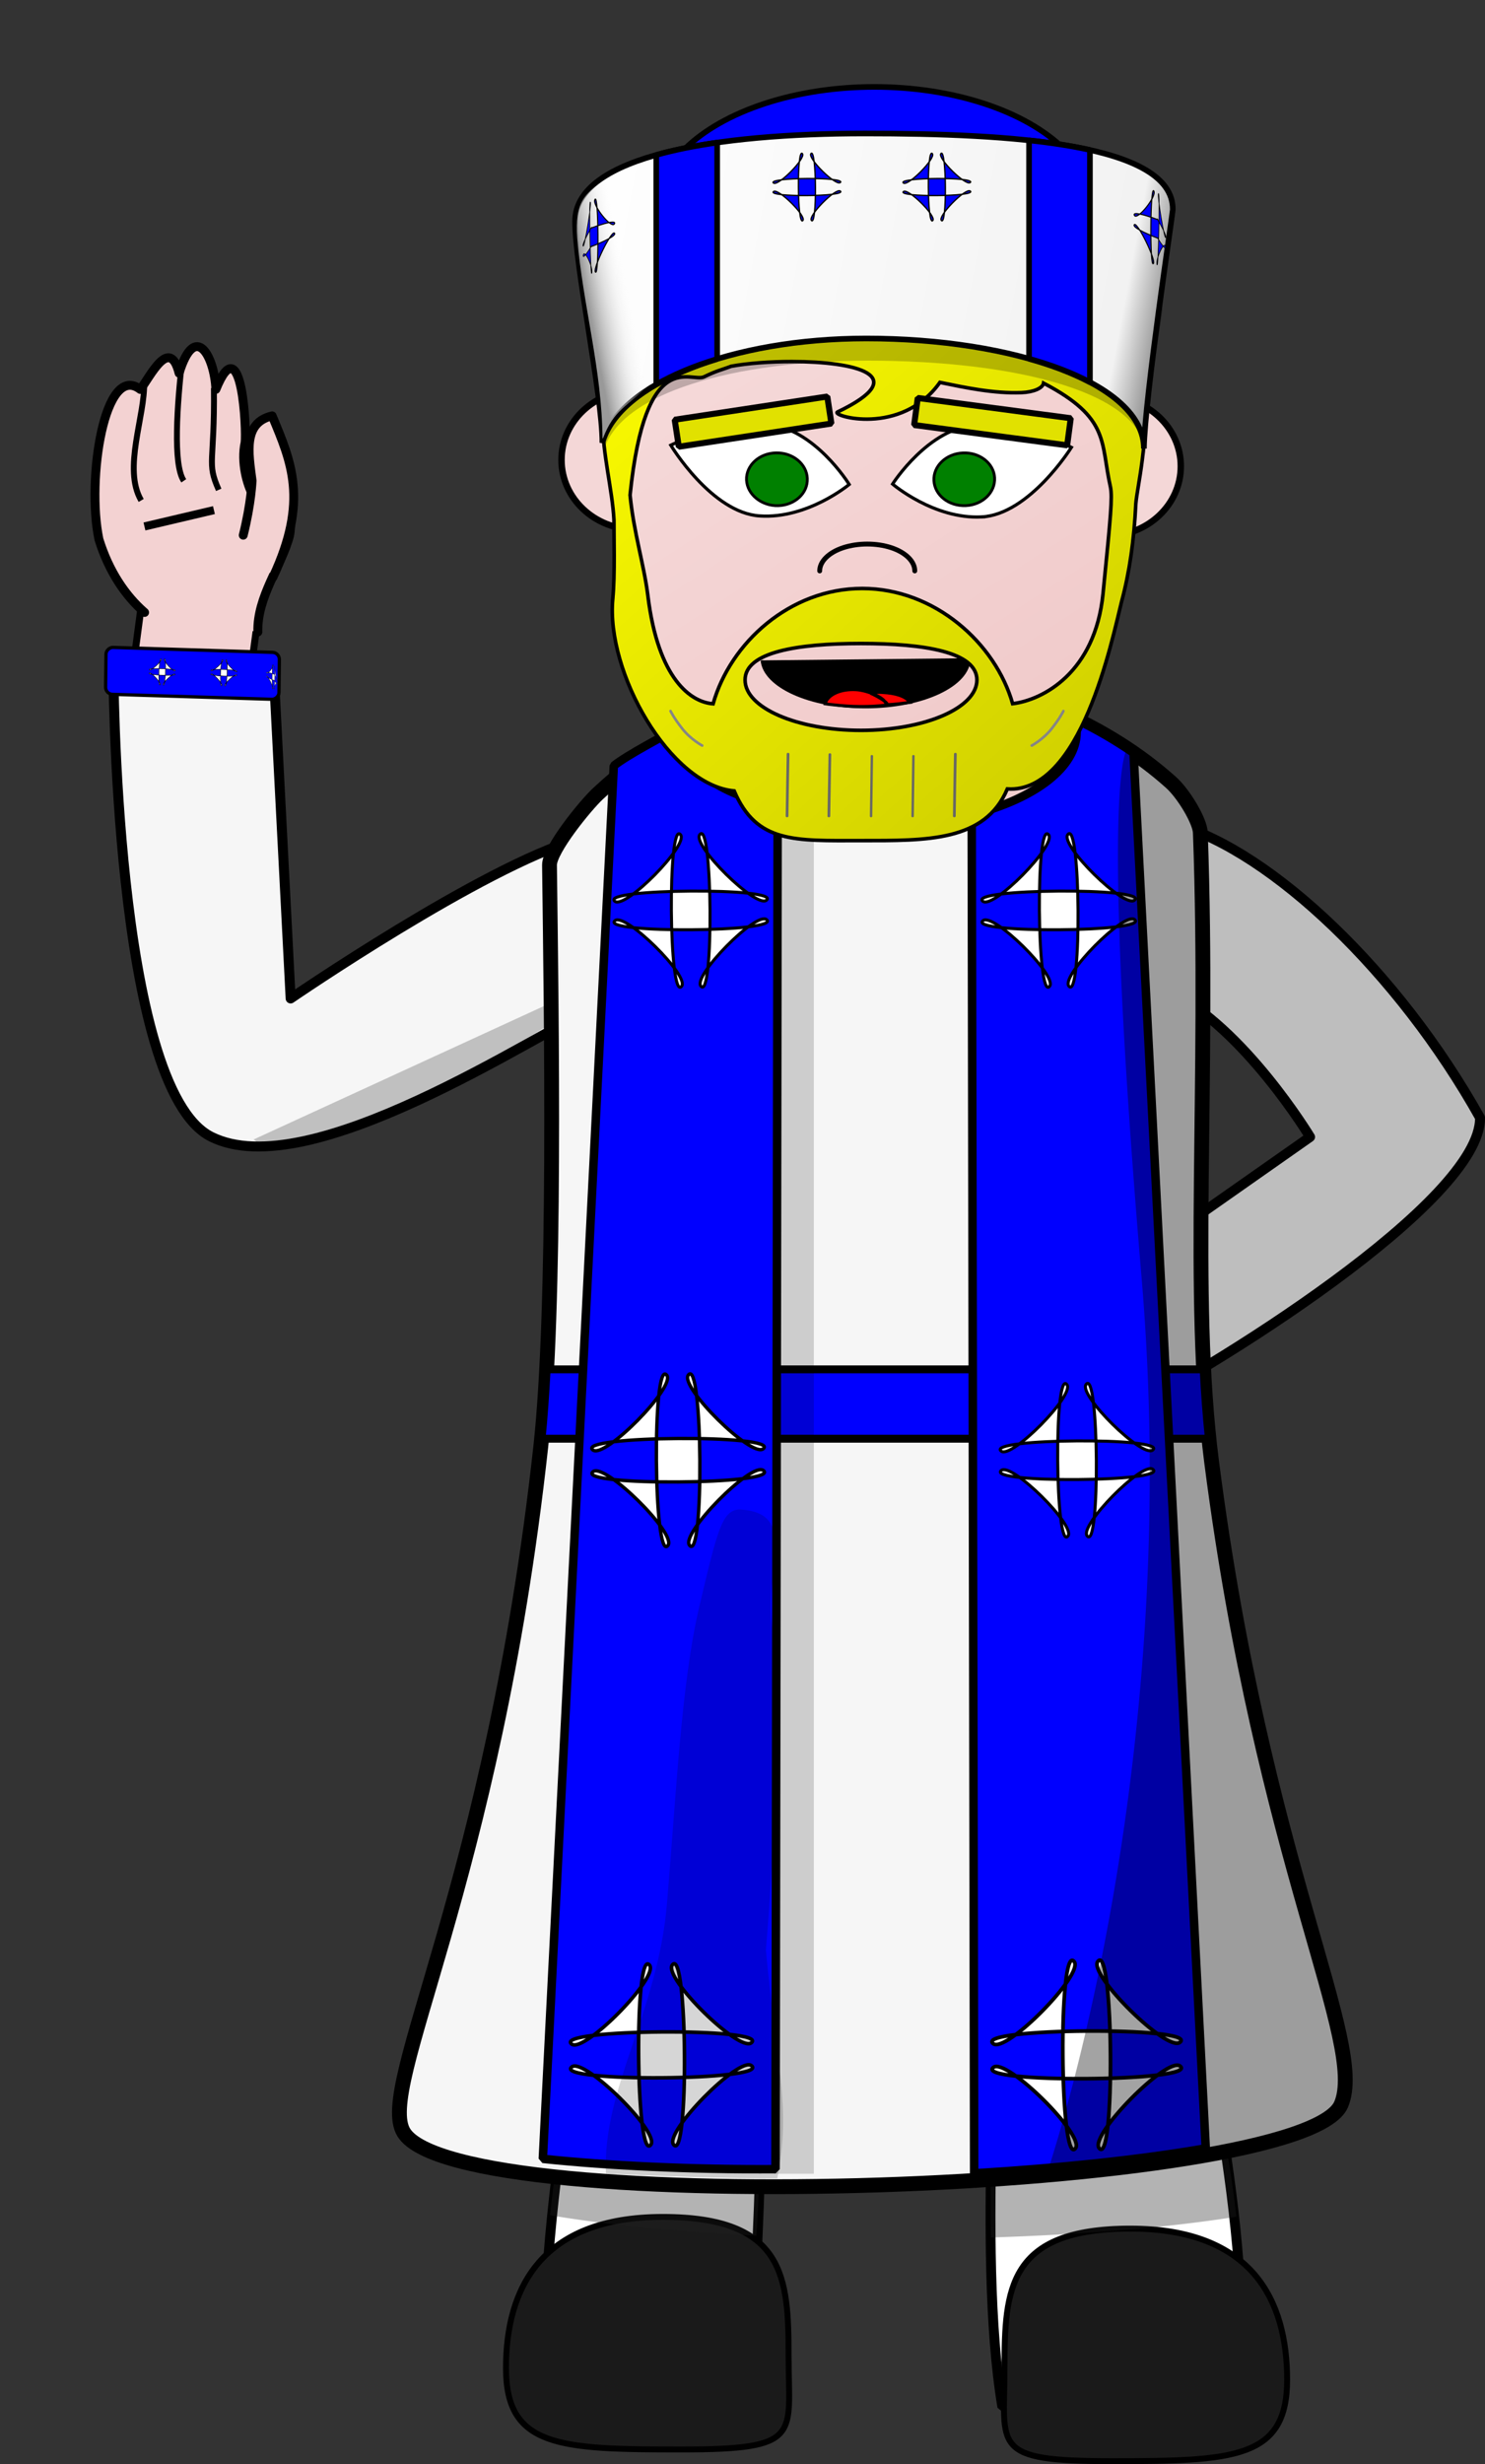 <svg xmlns="http://www.w3.org/2000/svg" xmlns:xlink="http://www.w3.org/1999/xlink" width="1863.093" height="3090.664" viewBox="0 0 1746.649 2897.498"><rect x="0" y="0" width="1746.649" height="2897.498" fill="#333333" stroke="none"/><defs><linearGradient id="a"><stop offset="0" stop-color="#fff"/><stop offset=".429" stop-color="#a8a8a8"/><stop offset=".544"/><stop offset=".664" stop-color="#fff"/><stop offset="1" stop-color="#aaa"/></linearGradient><linearGradient xlink:href="#b" id="f" x1="357.345" y1="288.054" x2="444.487" y2="421.872" gradientUnits="userSpaceOnUse" gradientTransform="translate(-3420.86 -2576.465) scale(11.446)"/><linearGradient id="b"><stop offset="0" stop-color="#f5d9d9"/><stop offset="1" stop-color="#f0c8c8"/></linearGradient><linearGradient xlink:href="#c" id="g" x1="16.593" y1="-9.232" x2="157.018" y2="147.118" gradientUnits="userSpaceOnUse" gradientTransform="translate(0 647.797) scale(11.446)"/><linearGradient id="c"><stop offset="0" stop-color="#ff0"/><stop offset="1" stop-color="#cdcd00"/></linearGradient><linearGradient xlink:href="#d" id="h" x1="-8.378" y1="11.885" x2="163.149" y2="44.268" gradientUnits="userSpaceOnUse" gradientTransform="matrix(10.775 0 0 10.884 156.471 328.07)"/><linearGradient id="d"><stop offset="0" stop-color="#fff"/><stop offset=".04" stop-color="#fefefe"/><stop offset=".934" stop-color="#f2f2f2"/><stop offset="1" stop-color="#999"/></linearGradient><linearGradient xlink:href="#e" id="i" x1="-6.291" y1="45.022" x2="5.198" y2="41.681" gradientUnits="userSpaceOnUse" gradientTransform="matrix(11.151 0 0 16.884 154.973 -109.076)"/><linearGradient id="e"><stop offset="0" stop-color="#999"/><stop offset="1" stop-color="#fff" stop-opacity="0"/></linearGradient></defs><g transform="translate(-160.277 -75.594)"><path d="M874.155 1251.996c-88.889 42.935-350.868 217.778-465.548 160.227-114.68-57.552-115.032-556.174-115.032-556.174-2.86 57.336 189.404 23.88 189.404 23.88l19.14 369.738s225.66-154.775 337.854-187.25" fill="#f6f6f6" stroke="#000" stroke-width="11.703" stroke-linecap="round" stroke-linejoin="round"/><path d="M834.215 1242.895l-375.664 172.61 18.825 12.956c105.888-1.345 263.082-108.46 356.543-164.924z" fill-opacity=".22"/><path d="M1534.75 1240.914c88.888 42.935 166.423 171.608 166.423 171.608l-254.545 178.642c2.86 57.337 5.776 107.753 8.694 159.942 135.005-67.055 447.104-263.52 445.748-361.243-95.787-171.219-244.78-312.4-356.974-344.876" fill="#bebebe" stroke="#000" stroke-width="11.703" stroke-linecap="round" stroke-linejoin="round"/><path d="M871.04 1823.39s4.584 431.175-4.23 483.158c-8.812 51.984-94.416 484.313-55.64 614.64l223.614-9.493c26.394-175.477 16.724-502.428 37.761-599.09 53.586-246.211 140.996-367.902 140.996-367.902s83.583 69.839 114.353 344.505c13.337 119.053-19.996 428.414 11.306 616.555h269.888c38.775-130.327-37.271-464.061-54.897-568.028 0 0-33.955-113.605-11.164-419.693 2.138-28.716-5.292-59.126-2.08-91.296-175.3-13.453-669.907-3.356-669.907-3.356z" fill="#fff" stroke="#000" stroke-width="11.598" stroke-linecap="round" stroke-linejoin="bevel"/><path d="M1341.774 2860.223c0 93.108-17.403 109.388 126.307 109.388s206.107-2.713 206.107-95.679c0-93.108-40.696-177.79-184.415-177.79-143.71 0-148 70.973-148 164.081zM1087.818 2846.484c0 93.108 17.403 109.388-126.307 109.388s-206.107-2.713-206.107-95.679c0-93.108 40.696-177.79 184.415-177.79 143.71 0 148 70.973 148 164.081z" fill="#1a1a1a" stroke="#000" stroke-width="6.961"/><path d="M1327.683 2537.897c-1.74 54.861-3.204 113.06-1.818 168.682a555.714 86.113 0 00288.697-24.426c-4.552-40.227-11.555-82.331-19.275-122.715a555.714 86.113 0 00-267.604-21.54zm-270.72 1.92a555.714 86.113 0 00-233.194 21.526c-6.485 39.297-12.374 80.074-16.514 119.094a555.714 86.113 0 00242.829 23.975c3.131-54.373 4.95-111.538 6.878-164.595z" fill="#212121" fill-opacity=".341"/><path d="M1737.681 2550.186c-43.755 103.064-1037.396 138.311-1102.475 32.944-33.369-54.026 104.618-290.906 161.087-806.14 18.013-164.346 12.552-504.009 10.305-684.175-.224-18.027 42.164-70.12 56.885-83.852 234.506-218.75 527.79-144.748 674.124-13.36 14.893 13.371 34.014 45.196 34.515 59.154 10.7 297.9-12.154 542.799 13.346 740.645 60.736 471.216 183.03 682.198 152.214 754.784z" fill="#f6f6f6" stroke="#000" stroke-width="17.432" stroke-linecap="round" stroke-linejoin="bevel"/><path d="M803.248 1685.802c-1.576 29.904-3.531 57.403-5.947 81.523h784.897c-2.758-26.363-4.752-53.538-6.178-81.523H803.248z" fill="#00f" stroke="#000" stroke-width="9.29" stroke-linecap="round" stroke-linejoin="bevel"/><path d="M981.42 904.826l16.635-21.888 22.62 22.962c57.099 57.96 116.38 71.09 185.09 71.396 73.705.327 130.966-24.99 187.053-82.79l17.732-23.892 22.114 27.477c10.177 126.997-182.198 149.106-228.794 151-46.596 1.896-305.56-34.57-222.45-144.265z" fill="#f2cece" stroke="#000" stroke-width="4.631" stroke-linecap="round"/><path fill-opacity=".167" d="M1071.053 1031.578h46.467V2631.66h-46.467z"/><path d="M957.212 931.299c-17.511 10.815-57.896 31.167-74.987 44.754l-83.467 1638.045c77.825 8.169 173.585 12.72 273.664 12.186l2.525-1602.61c-80.92-17.17-113.078-50.995-117.735-92.375zM1424.221 921.93c1.49 4.868 2.283 9.777 2.377 14.694-.11 40.437-47.362 77.652-123.363 97.162l2.857 1597.382c101.061-6.147 196.65-16.117 272.408-29.39l-84.953-1640.863c-20.624-14.273-43.095-27.403-67.056-38.984z" fill="#00f" stroke="#000" stroke-width="10" stroke-linecap="round" stroke-linejoin="bevel"/><path d="M924.275 2386.342c11.3 14.347-77.08 103.985-91.585 92.888-23.486-17.966 234.44-19.788 211.21-1.492-14.347 11.3-103.985-77.08-92.889-91.585 17.967-23.486 19.789 234.44 1.492 211.21-11.3-14.347 77.08-103.985 91.585-92.889 23.486 17.967-234.44 19.789-211.21 1.492 14.347-11.3 103.985 77.08 92.889 91.586-17.967 23.486-19.789-234.44-1.492-211.21z" fill="#fff" stroke="#000" stroke-width="4.195" stroke-linecap="square" stroke-linejoin="round"/><path d="M1423.722 2382.204c11.743 14.91-80.104 108.063-95.177 96.531-24.407-18.671 243.633-20.564 219.492-1.55-14.91 11.743-108.062-80.103-96.531-95.177 18.671-24.407 20.565 243.633 1.55 219.493-11.743-14.91 80.104-108.063 95.177-96.532 24.407 18.672-243.633 20.565-219.492 1.55 14.91-11.742 108.062 80.104 96.531 95.178-18.671 24.407-20.565-243.634-1.55-219.493z" fill="#fff" stroke="#000" stroke-width="4.36" stroke-linecap="square" stroke-linejoin="round"/><path d="M944.523 1692.642c10.709 13.597-73.05 98.548-86.797 88.032-22.258-17.028 222.181-18.754 200.166-1.414-13.596 10.709-98.547-73.05-88.031-86.797 17.027-22.258 18.754 222.181 1.414 200.166-10.71-13.596 73.05-98.547 86.796-88.031 22.258 17.027-222.18 18.753-200.166 1.414 13.597-10.71 98.548 73.05 88.032 86.796-17.028 22.258-18.754-222.181-1.414-200.166z" fill="#fff" stroke="#000" stroke-width="3.976" stroke-linecap="square" stroke-linejoin="round"/><path d="M960.775 1057.178c9.527 12.097-64.99 87.674-77.219 78.318-19.802-15.148 197.664-16.684 178.078-1.258-12.096 9.528-87.673-64.99-78.317-77.219 15.148-19.802 16.684 197.664 1.258 178.079-9.528-12.097 64.989-87.673 77.218-78.318 19.802 15.148-197.664 16.684-178.078 1.258 12.096-9.527 87.673 64.99 78.318 77.219-15.149 19.802-16.685-197.664-1.258-178.079zM1393.632 1057.178c9.527 12.097-64.99 87.674-77.219 78.318-19.802-15.148 197.664-16.684 178.078-1.258-12.096 9.528-87.673-64.99-78.317-77.219 15.148-19.802 16.684 197.664 1.258 178.079-9.528-12.097 64.99-87.673 77.219-78.318 19.801 15.148-197.665 16.684-178.079 1.258 12.097-9.527 87.673 64.99 78.318 77.219-15.149 19.802-16.685-197.664-1.258-178.079zM1415.162 1703.676c9.528 12.096-64.99 87.673-77.219 78.318-19.802-15.149 197.664-16.685 178.079-1.258-12.097 9.527-87.674-64.99-78.318-77.22 15.148-19.8 16.684 197.665 1.258 178.08-9.528-12.097 64.99-87.674 77.219-78.318 19.802 15.148-197.664 16.684-178.079 1.258 12.097-9.528 87.673 64.989 78.318 77.218-15.148 19.802-16.684-197.664-1.258-178.078z" fill="#fff" stroke="#000" stroke-width="3.537" stroke-linecap="square" stroke-linejoin="round"/><g fill="#f3d2d2" stroke="#000"><path transform="matrix(.132 -.991 -1 -.019 35.313 -590.998)" stroke-width="8.333" stroke-linecap="round" stroke-linejoin="bevel" d="M-1448.053-612.312h70.991v138.734h-70.991z"/><path d="M463.56 818.719c-1.129-41.542 28.207-78.102 37.243-113.225 5.523-25.065-7.598-117.57-16.317-116.66-14.312 1.468-31.008 17.296-17.464 45.772 11.26 69.064-28.597 7.654-18.483-38.527 1.957-13.192-3.505-138.858-34.352-62.657-1.7-38.71-24.351-80.53-43.277-19.053-11.069-43.759-33.637 3.475-45.593 19.12-41.948-32.335-63.491 105.757-48.656 176.41 11.608 37.41 30.864 66.012 53.662 85.85" stroke-width="10.486" stroke-linecap="round" stroke-linejoin="round"/><path d="M329.853 524.456c1.323 40.336-25.564 101.887-3.519 139.587M374.435 500.082c-5.671 50.038-11.066 121.696 1.996 140.871M411.88 531.9c1.062 89.13-8.913 86.98 5.653 119.675" stroke-width="6.907"/><path d="M411.911 675.42l-81.722 19.223" stroke-width="9.549"/><path d="M481.4 754.156c42.076-90.059 21.46-135.563-1.012-189.578-34.238 8.066-28.013 42.723-23.598 76.22 0 0-.952 26.237-10.415 64.135" fill-rule="evenodd" stroke-width="10.426" stroke-linecap="round" stroke-linejoin="round"/></g><rect transform="matrix(-.012 1 -1 -.031 0 0)" y="-498.884" x="827.474" height="203.904" width="55.168" ry="8.094" fill="#00f" stroke="#000" stroke-width="3.829" stroke-linecap="round" stroke-linejoin="bevel"/><path d="M422.244 851.486c1.526 2.135-11.758 14.411-13.766 12.721-3.251-2.735 33.782-1.275 30.326 1.197-2.135 1.526-14.411-11.759-12.722-13.766 2.736-3.252 1.275 33.782-1.196 30.326-1.526-2.135 11.759-14.411 13.766-12.722 3.251 2.736-33.782 1.275-30.326-1.196 2.135-1.526 14.411 11.758 12.722 13.766-2.736 3.251-1.275-33.782 1.196-30.326z" fill="#fff" stroke="#000" stroke-width=".603" stroke-linecap="square" stroke-linejoin="round"/><g fill="#fff" stroke="#000" stroke-linecap="square" stroke-linejoin="round"><path d="M482.79 868.276c1.897 3.19 3.707 6.807 3.305 7.315-.514.65-3.256-15.86-2.841-17.108.67-2.022-.03 31.452-.574 27.41-.336-2.495 2.889-9.089 3.342-6.832.355 1.77-1.488-.687-3.39-3.81" stroke-width=".281"/><path d="M482.949 875.762c-4.93-1.832-10.05-4.38-9.057-5.251 1.188-1.044 8.366 13.562 7.439 15.136-1.502 2.548-1.256-31.788.201-28.117h0c.9 2.267-6.448 11.36-7.615 9.422-.976-1.622 4.175-.27 9.115 1.646" stroke-width=".438"/></g><path d="M349.754 850.476c1.526 2.135-11.758 14.41-13.766 12.721-3.251-2.735 33.783-1.275 30.326 1.196-2.134 1.527-14.41-11.758-12.721-13.766 2.736-3.25 1.275 33.783-1.196 30.326-1.526-2.134 11.758-14.41 13.766-12.72 3.251 2.735-33.783 1.274-30.326-1.197 2.134-1.526 14.41 11.758 12.721 13.766-2.736 3.251-1.275-33.783 1.196-30.326z" fill="#fff" stroke="#000" stroke-width=".603" stroke-linecap="square" stroke-linejoin="round"/><g transform="matrix(.368 0 0 .368 816.927 174.463)"><ellipse cx="1010.323" cy="403.555" rx="698.677" ry="394.555" fill="#00f" stroke="#000" stroke-width="18" stroke-linecap="round" stroke-linejoin="bevel"/><ellipse ry="222.385" rx="235.966" cy="1200.806" cx="246.267" fill="#f4d7d7" stroke="#000" stroke-width="20.603" stroke-linecap="round" stroke-linejoin="bevel"/><ellipse cx="1753.733" cy="1221.177" rx="235.966" ry="222.385" fill="#f4d7d7" stroke="#000" stroke-width="20.603" stroke-linecap="round" stroke-linejoin="bevel"/><path d="M1000.125 667.056c-289.67.634-563.719 55.712-708.228 315.912-145.162 260.834-109.36 564.084-18.227 847.71 28.641 89.267 79.415 157.641 137.35 213.354 147.113 141.805 387.313 198.784 593.662 199.417h6.509c206.352-.634 430.931-57.612 578.046-199.417 57.935-55.713 108.71-124.087 137.35-213.353 91.126-283.627 126.277-586.877-18.226-847.71-144.511-260.2-418.562-315.28-708.236-315.913z" fill="url(#f)" stroke="#1a1a1a" stroke-width="38.517" stroke-linecap="round" stroke-linejoin="bevel"/><path d="M1313.884 1834.477c0 86.734-148.417 156.375-331.985 156.375-177.707 0-323.52-65.842-331.331-149.41z"/><path d="M1313.884 1834.477c0 86.734-148.417 156.375-331.985 156.375-177.707 0-323.52-65.842-331.331-149.41" fill="none" stroke="#000" stroke-width="7.703"/><path d="M1037.88 1944.003c39.058 2.533 70.954 10.762 86.577 31.655-24.736 3.165-48.17 6.33-75.51 7.597-5.859-18.36-24.736-27.223-49.473-37.353 11.067-1.899 24.086-3.165 38.407-1.899zm-38.406 1.9c-.652.633-1.3.633-1.3.633 24.085 10.13 67.048 36.087 48.82 37.986-52.726 6.33-110.01 5.698-168.595-1.265-8.46-.634-16.923-1.9-25.385-3.166 7.811-29.122 49.47-48.115 99.593-44.95 16.925 1.266 32.548 5.698 46.869 10.763z" fill="red" stroke="#000" stroke-width="9.629"/><path d="M1352.941 1383.08c-152.973 7.597-284.466-105.091-284.466-105.091s115.219-181.065 268.193-188.66c152.973-6.965 303.343 71.538 303.343 71.538s-134.096 214.616-287.07 222.213z" fill="#fff" stroke="#000" stroke-width="10.271"/><path d="M1302.818 1346.994c-54.029 2.533-99.596-32.921-102.2-79.768-2.604-46.216 38.407-86.1 92.436-88.632 53.378-2.534 98.945 32.92 101.548 79.136 2.605 46.849-38.406 86.731-91.784 89.264z" fill="green" stroke="#000" stroke-width="8.987"/><path d="M1139.397 1555.557c0-30.477-29.262-59.162-75.78-74.4-47.27-15.24-105.044-15.24-152.313 0-46.516 15.238-75.777 43.923-75.777 74.4" fill="none" stroke="#000" stroke-width="15.582" stroke-linecap="round" stroke-linejoin="bevel"/><path d="M644.059 1379.915c152.972 10.13 285.764-100.66 285.764-100.66s-111.961-182.33-265.585-192.46c-152.972-9.496-304.643 67.108-304.643 67.108s130.84 216.515 284.464 226.012z" fill="#fff" stroke="#000" stroke-width="10.271"/><path d="M692.88 1346.994c53.378 3.165 99.594-31.655 102.85-77.868 3.905-46.85-37.104-87.367-90.482-90.532-54.03-3.166-99.595 31.654-103.5 77.87-3.256 46.216 37.754 86.731 91.132 90.53z" fill="green" stroke="#000" stroke-width="8.987"/><path d="M1025.434 608.185c-307.375.618-612.614 71.547-734.06 157.101C52.161 936.89 167.964 1200.752 177.92 1392.51c-.547 34.973 3.8 181.628-3.862 252.073h.125c-22.464 235.463 183.527 596.189 388.008 613.966 71.718 168 193.513 158.815 404.657 158.814 211.7 0 397.083 3.517 468.408-165.188 235.212 15.205 334.351-474.685 365.154-598.405 25.7-95.58 39.803-196.097 45.498-312.842 9.05-111.712 152.402-594.971-291.572-646.788h0c-156.293-61.597-344.476-86.326-528.9-85.955zM748.398 886.664c197.566.248 389.842 43.32 144.104 161.054-24.057 11.526 203.154 80.174 327.244-94.533 80.943 16.55 171.779 36.117 261.055 32.647 38.123-1.485 67.432-14.082 70.242-30.217 213.785 111.767 181.493 189.486 213.98 332.856 6.032 32.916 1.21 88.224-23.966 340.125-25.175 251.901-192.442 339.638-288.827 351.279-55.118-193.47-249.397-368.209-480.636-368.215-231.685-.001-422.061 174.451-476.756 368.485-70.312-4.838-175.837-77.57-208.632-346.289-11.715-95.996-45.28-201.82-56.79-320.596 48.894-479.226 194.597-357.378 236.627-377.834 42.03-20.456 56.566-22.182 86.375-33.73 52.368-9.608 124.52-15.122 195.98-15.032zm219.1 900.914c204.628 0 370.504 27.56 370.496 116.468-.012 88.903-165.89 160.974-370.504 160.973-204.613 0-370.49-72.07-370.502-160.973-.007-88.908 165.883-116.469 370.51-116.468z" fill="url(#g)" stroke="#000" stroke-width="11.446"/><path d="M988.817 362.333c-469.751 0-877.086 180.011-877.092 382.923-1.354 132.207 33.837 278.415 33.837 424.838 53.063-183.78 416.12-286.19 844.876-286.36 469.786 0 885.908 101.293 885.878 304.22 2.688-155.917 54.786-452.236 54.389-463.388-.01-202.915-472.128-362.236-941.888-362.233z" fill-opacity=".224"/><path d="M979.482 157.797c-469.751 0-925.747 70.158-925.754 280.311-1.353 136.926 87.245 556.5 87.245 708.148 53.063-190.338 414.498-333.252 843.255-333.428 469.785 0 887.529 141.757 887.499 351.925 2.688-161.48 92.754-753.134 92.357-764.684-.01-210.157-514.842-242.275-984.602-242.272z" fill="url(#h)" stroke="#000" stroke-width="18" stroke-linecap="round" stroke-linejoin="bevel"/><path d="M153.653 301.19c-71.586 48.531-101.02 76.487-93.16 190.753 17.142 209.551 79.367 419.903 80.802 640.827l1.79-1.65c35.887-92.236 72.846-96.523 162.267-182.394z" fill="url(#i)"/><g fill="#00f" stroke="#000" stroke-linecap="square" stroke-linejoin="round"><path d="M106.513 457.777c-15.53 26.135-30.36 55.76-27.066 59.923 4.21 5.323 26.67-129.924 23.275-140.151-5.497-16.56.236 257.658 4.695 224.551 2.754-20.447-23.664-74.463-27.376-55.975-2.91 14.496 12.195-5.626 27.777-31.216" stroke-width="2.306"/><path d="M105.22 519.1c40.391-15.008 82.322-35.875 74.195-43.016-9.731-8.552-68.54 111.101-60.94 123.992 12.303 20.872 10.289-260.408-1.65-230.335h0c-7.374 18.574 52.825 93.058 62.381 77.186 7.998-13.283-34.201-2.218-74.668 13.487" stroke-width="3.587"/></g><path d="M780.43 222.459c11.412 14.49-77.849 105.02-92.498 93.813-23.72-18.145 236.774-19.985 213.313-1.506-14.49 11.412-105.02-77.849-93.814-92.498 18.146-23.72 19.986 236.774 1.507 213.313-11.412-14.49 77.848-105.02 92.498-93.813 23.72 18.145-236.775 19.985-213.314 1.506 14.49-11.412 105.02 77.849 93.814 92.498-18.146 23.72-19.986-236.774-1.507-213.313z" fill="#00f" stroke="#000" stroke-width="4.237" stroke-linecap="square" stroke-linejoin="round"/><path fill="#e1e100" stroke="#000" stroke-width="19.298" stroke-linecap="round" stroke-linejoin="bevel" d="M372.11 1072.49l487.725-74.102 13.106 86.264-487.725 74.102zM1148.888 1002.912l489.045 64.82-11.464 86.497-489.045-64.82z"/><g fill="gray" fill-rule="evenodd" stroke="#666" stroke-linecap="round"><path d="M1131.388-45.56l-2.559 248.427" stroke-width="7.633" transform="matrix(1.002 0 0 .777 1.433 2182.182)"/><path d="M864.939-52.095l-3.254 254.416" stroke-width="8.71" transform="matrix(1.002 0 0 .777 1.433 2182.182)"/><path d="M731.534-53.857c-1.08 84.161-2.16 143.878-3.24 256.171M1265.127-53.857c-1.08 84.161-2.16 143.878-3.24 256.171" stroke-width="8.723" transform="matrix(1.002 0 0 .777 1.433 2182.182)"/><path d="M998.829-45.56l-2.559 248.427" stroke-width="7.633" transform="matrix(1.002 0 0 .777 1.433 2182.182)"/></g><path d="M1614.434 2003.366s-10.455 22.25-37.974 56.908c-27.518 34.658-63.202 53.353-63.202 53.353M358.79 2003.366s10.455 22.25 37.973 56.908 63.202 53.353 63.202 53.353" fill="none" stroke="#858585" stroke-width="8.433" stroke-linecap="round"/><g fill="#00f" stroke="#000" stroke-linecap="square" stroke-linejoin="round"><path d="M1914.254 430.674c15.53 26.134 30.359 55.759 27.065 59.923-4.21 5.322-26.67-129.925-23.275-140.152 5.498-16.56-.236 257.658-4.695 224.552-2.754-20.447 23.664-74.464 27.376-55.976 2.91 14.496-12.195-5.625-27.776-31.216" stroke-width="2.306"/><path d="M1915.547 491.997c-40.392-15.009-82.322-35.875-74.196-43.017 9.732-8.551 68.54 111.102 60.941 123.992-12.303 20.873-10.289-260.407 1.65-230.334h0c7.373 18.573-52.825 93.058-62.382 77.186-7.997-13.284 34.202-2.219 74.669 13.486" stroke-width="3.587"/></g><path d="M1195.705 222.459c11.412 14.49-77.848 105.02-92.498 93.813-23.72-18.145 236.775-19.985 213.313-1.506-14.49 11.412-105.02-77.849-93.813-92.498 18.146-23.72 19.985 236.774 1.507 213.313-11.413-14.49 77.848-105.02 92.497-93.813 23.72 18.145-236.774 19.985-213.313 1.506 14.49-11.412 105.02 77.849 93.813 92.498-18.145 23.72-19.985-236.774-1.506-213.313z" fill="#00f" stroke="#000" stroke-width="4.237" stroke-linecap="square" stroke-linejoin="round"/><path d="M507.773 186.955c-70.816 10.144-136.478 23.168-194.586 39.472v733.524c54.934-31.608 120.67-59.15 194.586-81.59V186.955zM1504.652 179.832v697.761c73.94 20.647 139.784 45.825 194.586 74.936v-742c-58.484-13.111-124.217-23.113-194.586-30.697z" fill="#00f" stroke="#000" stroke-width="18" stroke-linecap="round" stroke-linejoin="bevel"/></g></g><path d="M869.328 1774.901c-20.013 1.455-25.55 24.013-46.757 113.997-21.207 89.985-27.117 219.738-38.137 349.965-10.722 127.1-76.31 217.462-71.69 316.9 37.395 2.64 158.067 6.112 201.46 5.765 16.671-83.561-1.456-139.087-13.352-268.5 11.554-136.53 14.604-270.706 8.48-373.012-13.523-73.05 33.265-141.447-40.004-145.115z" fill-opacity=".162"/><path d="M1340.75 892.765c-2.01-.139 21.532-12.513-15.126-11.665 0 0-33.13 27.598 17.142 621.987 46.855 553.979-92.844 996.936-112.064 1054.63 172.716-14.965 314.364-41.684 342.93-77 .068-.085.14-.171.206-.257a31.042 31.042 0 001.446-1.988 25.474 25.474 0 001.367-2.307c.272-.523.53-1.047.754-1.572.246-.58.48-1.18.713-1.78 28.139-74.219-92.679-285.58-152.926-753.005-25.5-197.847-2.648-442.745-13.348-740.645-.501-13.959-19.62-45.783-34.513-59.154a432.227 432.227 0 00-25.293-21.002v-.002c-8.14-4.537-10.339-6.175-11.284-6.24z" fill-opacity=".363"/></svg>